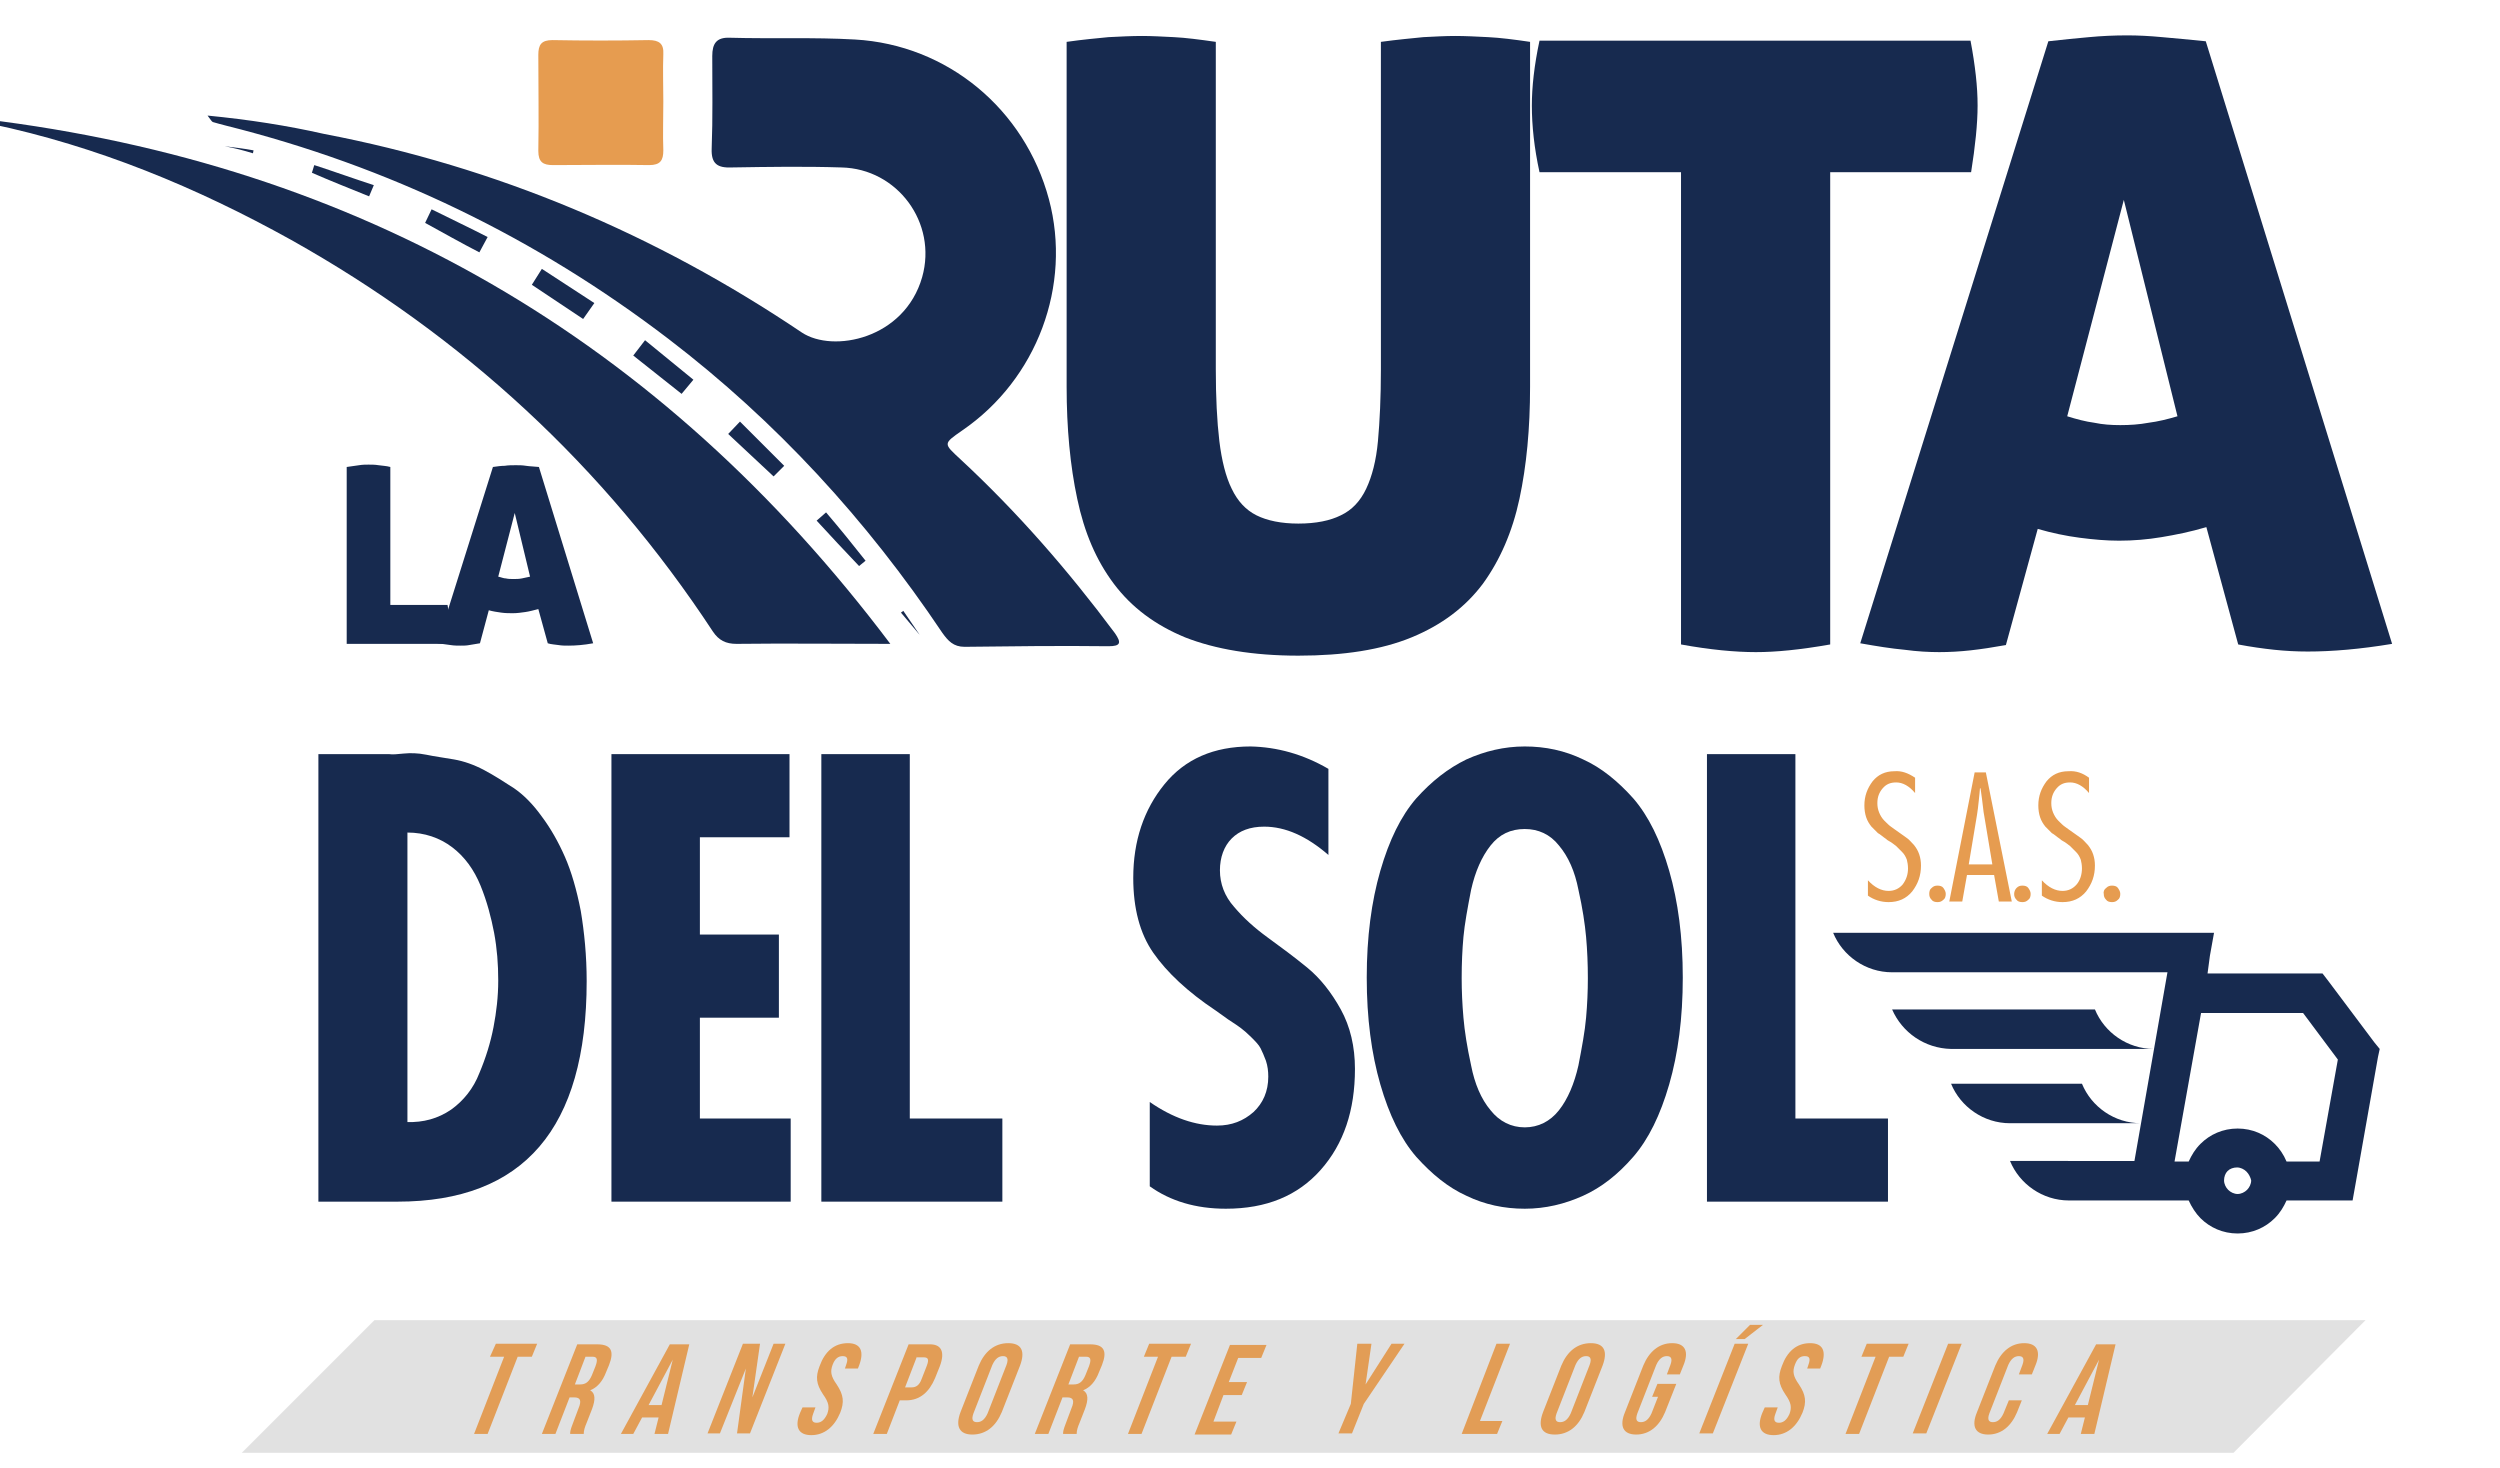<svg xmlns="http://www.w3.org/2000/svg" xmlns:xlink="http://www.w3.org/1999/xlink" id="Capa_1" x="0px" y="0px" viewBox="0 0 424 249" style="enable-background:new 0 0 424 249;" xml:space="preserve"><style type="text/css">	.st0{fill:#172A4F;}	.st1{fill:#E69C50;}	.st2{opacity:0.67;}	.st3{clip-path:url(#SVGID_2_);fill:#D3D3D3;}	.st4{fill:#E29D56;}</style><path class="st0" d="M220.2,111.2c-7.7,0-14.1-1.1-19.2-3.1c-5.1-2.1-9.1-5.1-12.1-9.1c-3-4-5-8.7-6.2-14.4c-1.2-5.6-1.8-12-1.8-19 V7.1c2.8-0.4,5.1-0.6,7.1-0.8c2-0.1,3.9-0.2,5.7-0.2c1.6,0,3.4,0.1,5.4,0.2c2,0.1,4.3,0.4,7.1,0.8v55.5c0,4.8,0.2,8.8,0.6,12.2 c0.4,3.3,1.1,6.1,2.1,8.1c1,2.1,2.4,3.6,4.2,4.5c1.8,0.9,4.2,1.4,7.1,1.4c3,0,5.4-0.5,7.2-1.4c1.9-0.9,3.3-2.4,4.3-4.5 c1-2.1,1.7-4.8,2-8.1c0.3-3.3,0.5-7.4,0.5-12.2V7.1c2.9-0.4,5.3-0.6,7.2-0.8c2-0.1,3.7-0.2,5.4-0.2c1.7,0,3.6,0.1,5.6,0.2 c2,0.1,4.4,0.4,7.1,0.8v58.5c0,7.1-0.6,13.4-1.8,19c-1.2,5.6-3.3,10.4-6.2,14.4c-3,4-7,7-12.1,9.1 C234.3,110.2,227.9,111.2,220.2,111.2"></path><path class="st0" d="M285,29.2h-23.9c-0.9-4.1-1.3-7.9-1.3-11.3c0-3.1,0.4-6.8,1.3-11h73.1c0.4,2.1,0.7,4.1,0.9,5.9 c0.2,1.8,0.3,3.5,0.3,5.1c0,3.1-0.4,6.9-1.1,11.3h-23.9v80.1c-5.1,0.9-9.2,1.3-12.6,1.3c-3.5,0-7.8-0.4-12.7-1.3V29.2z"></path><path class="st0" d="M340.2,109.4c-2.2,0.4-4.2,0.7-6,0.9c-1.8,0.2-3.6,0.3-5.3,0.3c-1.7,0-3.7-0.1-5.9-0.4 c-2.2-0.2-4.7-0.6-7.5-1.1L347.4,7c2.5-0.3,4.8-0.5,6.9-0.7c2.1-0.2,4.3-0.3,6.5-0.3c1.8,0,3.8,0.1,5.9,0.3c2.1,0.2,4.6,0.4,7.4,0.7 l31.6,102.2c-5.4,0.9-10.2,1.3-14.3,1.3c-1.9,0-3.8-0.1-5.7-0.3c-1.9-0.2-4-0.5-6.1-0.9l-5.4-19.9c-2.7,0.8-5.2,1.3-7.6,1.7 c-2.4,0.4-4.8,0.6-7.2,0.6c-2.2,0-4.4-0.2-6.7-0.5c-2.3-0.3-4.7-0.8-7.1-1.5L340.2,109.4z M360.2,33.9l-9.6,36.7 c1.6,0.5,3.1,0.9,4.6,1.1c1.4,0.3,2.9,0.4,4.4,0.4c1.6,0,3.2-0.1,4.8-0.4c1.6-0.2,3.2-0.6,4.9-1.1L360.2,33.9z"></path><path class="st0" d="M58.8,79.2c0.8-0.1,1.4-0.2,2.1-0.3c0.6-0.1,1.2-0.1,1.6-0.1c0.5,0,1.1,0,1.7,0.1c0.6,0.1,1.3,0.1,2,0.3v23.4 h9.7c0.1,0.7,0.2,1.3,0.3,1.8c0,0.5,0.1,1,0.1,1.4c0,0.5,0,1-0.1,1.5c0,0.5-0.1,1.1-0.3,1.9H58.8V79.2z"></path><path class="st0" d="M81.4,109.1c-0.6,0.1-1.2,0.2-1.8,0.3c-0.5,0.1-1,0.1-1.5,0.1c-0.5,0-1.1,0-1.7-0.1c-0.7-0.1-1.4-0.2-2.2-0.3 l9.4-29.9c0.7-0.1,1.4-0.2,2-0.2c0.6-0.1,1.3-0.1,1.9-0.1c0.5,0,1.1,0,1.7,0.1c0.6,0.1,1.3,0.1,2.2,0.2l9.2,29.9 c-1.6,0.3-3,0.4-4.2,0.4c-0.6,0-1.1,0-1.7-0.1c-0.6-0.1-1.2-0.1-1.8-0.3l-1.6-5.8c-0.8,0.2-1.5,0.4-2.2,0.5 c-0.7,0.1-1.4,0.2-2.1,0.2c-0.6,0-1.3,0-2-0.1c-0.7-0.1-1.4-0.2-2.1-0.4L81.4,109.1z M87.3,87l-2.8,10.8c0.5,0.1,0.9,0.3,1.3,0.3 c0.4,0.1,0.9,0.1,1.3,0.1c0.5,0,0.9,0,1.4-0.1c0.5-0.1,0.9-0.2,1.4-0.3L87.3,87z"></path><path class="st0" d="M35.2,19.6c0.6,0.8,0.7,1,0.9,1.1c0.7,0.2,1.4,0.4,2.2,0.6c27.6,6.9,52.6,19,75.1,36.2 c18.3,14,33.6,30.7,46.4,49.8c1,1.4,1.9,2.4,3.8,2.4c8.1-0.1,16.3-0.2,24.4-0.1c2.1,0,2.2-0.6,1.1-2.2 c-7.9-10.6-16.5-20.5-26.2-29.5c-2.9-2.7-3-2.6,0.3-4.9c12.7-8.7,18.6-24.6,14.7-39.2c-4.1-15.3-17.2-26.2-32.9-27.1 c-7-0.4-14.1-0.1-21.2-0.3c-2.3-0.1-3,1-3,3.1c0,5.2,0.1,10.5-0.1,15.7c-0.1,2.6,1,3.3,3.4,3.2c6.2-0.1,12.4-0.2,18.6,0 c9.5,0.2,16.3,9.4,13.7,18.6c-3,10.5-15.1,12.9-20.4,9.4c-24.8-16.7-51.8-28.1-81.1-33.7C48.7,21.3,42.3,20.3,35.2,19.6"></path><path class="st0" d="M151,109.2c-39-51.8-90.1-81.3-153.8-89c0.3,0.4,0.7,0.7,1.2,0.8c18.1,3.8,35,10.8,51,19.7 c29.1,16.3,53.1,38.4,71.5,66.4c1,1.5,2.2,2.1,4,2.1C133.3,109.1,141.8,109.2,151,109.2"></path><path class="st1" d="M112.5,17.2c0-2.7-0.1-5.3,0-8c0.1-1.8-0.7-2.4-2.5-2.4c-5.4,0.1-10.9,0.1-16.3,0c-1.9,0-2.4,0.8-2.4,2.5 c0,5.4,0.1,10.9,0,16.3c0,1.9,0.8,2.4,2.5,2.4c5.4,0,10.9-0.1,16.3,0c1.9,0,2.4-0.8,2.4-2.5C112.4,22.8,112.5,20,112.5,17.2"></path><path class="st0" d="M38.1,24.8c1.6,0.2,3.3,0.4,4.9,0.7L42.9,26C41.3,25.5,39.7,25.1,38.1,24.8"></path><path class="st0" d="M53.3,28c3.4,1.1,6.7,2.3,10.1,3.4l-0.8,1.9c-3.2-1.3-6.5-2.6-9.7-4L53.3,28z"></path><path class="st0" d="M73.2,35.5c3.2,1.6,6.4,3.1,9.5,4.7l-1.4,2.6c-3.1-1.6-6.1-3.3-9.2-5L73.2,35.5z"></path><polygon class="st0" points="91.9,45.6 100.8,51.4 98.9,54.1 90.2,48.3 "></polygon><polygon class="st0" points="109.4,57.7 117.6,64.4 115.6,66.8 107.4,60.3 "></polygon><path class="st0" d="M125.5,71.5c2.5,2.5,5,5,7.5,7.5l-1.8,1.8c-2.6-2.4-5.1-4.8-7.7-7.2L125.5,71.5z"></path><path class="st0" d="M140.1,86.9c2.3,2.7,4.5,5.4,6.7,8.2l-1.1,0.9c-2.4-2.5-4.8-5.1-7.2-7.7L140.1,86.9z"></path><polygon class="st0" points="153.2,103.6 156,107.7 152.8,103.9 "></polygon><g>	<path class="st1" d="M324.8,131.9v2.6c-1-1.2-2.1-1.8-3.2-1.8c-1,0-1.7,0.3-2.3,1c-0.6,0.7-0.9,1.5-0.9,2.5c0,0.6,0.1,1.1,0.3,1.6  c0.2,0.5,0.5,1,0.9,1.4c0.4,0.4,0.8,0.8,1.1,1c0.3,0.2,0.8,0.6,1.4,1c0.6,0.4,1.1,0.8,1.4,1s0.7,0.7,1.1,1.1c0.4,0.5,0.7,1,0.9,1.6  c0.2,0.6,0.3,1.2,0.3,1.9c0,1.7-0.5,3.1-1.5,4.4c-1,1.2-2.3,1.8-4,1.8c-1.3,0-2.5-0.4-3.5-1.1v-2.6c1.1,1.2,2.3,1.8,3.5,1.8  c1,0,1.8-0.4,2.4-1.1c0.6-0.8,0.9-1.7,0.9-2.7c0-0.6-0.1-1.1-0.2-1.5c-0.2-0.5-0.4-0.9-0.8-1.3c-0.4-0.4-0.7-0.7-1-1  c-0.3-0.2-0.7-0.6-1.3-0.9c-0.2-0.1-0.3-0.2-0.4-0.3c-0.6-0.4-1-0.8-1.4-1c-0.3-0.3-0.7-0.7-1.1-1.1c-0.4-0.5-0.7-1-0.9-1.6  c-0.2-0.6-0.3-1.3-0.3-2c0-1.6,0.5-2.9,1.4-4.1c0.9-1.1,2.1-1.7,3.7-1.7C322.5,130.7,323.6,131.1,324.8,131.9z"></path>	<path class="st1" d="M327.6,150.6c0.3-0.3,0.6-0.4,1-0.4c0.4,0,0.8,0.1,1,0.4s0.4,0.6,0.4,1c0,0.4-0.1,0.8-0.4,1  c-0.3,0.3-0.6,0.4-1,0.4c-0.4,0-0.8-0.1-1-0.4c-0.3-0.3-0.4-0.6-0.4-1C327.2,151.2,327.3,150.8,327.6,150.6z"></path>	<path class="st1" d="M336.8,131l4.4,21.9H339l-0.8-4.5h-4.6l-0.8,4.5h-2.2l4.3-21.9H336.8z M333.9,146.6h4l-1.4-8.4  c-0.1-0.3-0.2-1.8-0.6-4.5h-0.1c0,0.3-0.1,1-0.2,2.1c-0.1,1-0.2,1.8-0.3,2.4L333.9,146.6z"></path>	<path class="st1" d="M342,150.6c0.3-0.3,0.6-0.4,1-0.4c0.4,0,0.8,0.1,1,0.4s0.4,0.6,0.4,1c0,0.4-0.1,0.8-0.4,1  c-0.3,0.3-0.6,0.4-1,0.4c-0.4,0-0.8-0.1-1-0.4c-0.3-0.3-0.4-0.6-0.4-1C341.6,151.2,341.8,150.8,342,150.6z"></path>	<path class="st1" d="M354.3,131.9v2.6c-1-1.2-2.1-1.8-3.2-1.8c-1,0-1.7,0.3-2.3,1c-0.6,0.7-0.9,1.5-0.9,2.5c0,0.6,0.1,1.1,0.3,1.6  c0.2,0.5,0.5,1,0.9,1.4c0.4,0.4,0.8,0.8,1.1,1c0.3,0.2,0.8,0.6,1.4,1c0.6,0.4,1.1,0.8,1.4,1s0.7,0.7,1.1,1.1c0.4,0.5,0.7,1,0.9,1.6  c0.2,0.6,0.3,1.2,0.3,1.9c0,1.7-0.5,3.1-1.5,4.4c-1,1.2-2.3,1.8-4,1.8c-1.3,0-2.5-0.4-3.5-1.1v-2.6c1.1,1.2,2.3,1.8,3.5,1.8  c1,0,1.8-0.4,2.4-1.1s0.9-1.7,0.9-2.7c0-0.6-0.1-1.1-0.2-1.5c-0.2-0.5-0.4-0.9-0.8-1.3c-0.4-0.4-0.7-0.7-1-1  c-0.3-0.2-0.7-0.6-1.3-0.9c-0.2-0.1-0.3-0.2-0.4-0.3c-0.6-0.4-1-0.8-1.4-1c-0.3-0.3-0.7-0.7-1.1-1.1c-0.4-0.5-0.7-1-0.9-1.6  c-0.2-0.6-0.3-1.3-0.3-2c0-1.6,0.5-2.9,1.4-4.1c0.9-1.1,2.1-1.7,3.7-1.7C352.1,130.7,353.2,131.1,354.3,131.9z"></path>	<path class="st1" d="M357.2,150.6c0.3-0.3,0.6-0.4,1-0.4c0.4,0,0.8,0.1,1,0.4s0.4,0.6,0.4,1c0,0.4-0.1,0.8-0.4,1  c-0.3,0.3-0.6,0.4-1,0.4c-0.4,0-0.8-0.1-1-0.4c-0.3-0.3-0.4-0.6-0.4-1C356.7,151.2,356.9,150.8,357.2,150.6z"></path></g><path class="st0" d="M374.4,165.1h17.8h1.7l1,1.3l7.8,10.4l0.9,1.1l-0.3,1.4l-3.8,21.5l-0.5,2.8h-2.8h-8.4c-0.5,1.1-1.1,2.1-2,3 c-1.6,1.6-3.8,2.6-6.3,2.6c-2.5,0-4.7-1-6.3-2.6h0c-0.8-0.8-1.5-1.9-2-3h-20.3c-4.5,0-8.4-2.8-10-6.7H362l5.6-32h-46.7 c-4.5,0-8.4-2.8-10-6.7h60.6h4l-0.7,3.9L374.4,165.1z M320.9,171.2h34.4c1.6,3.9,5.5,6.7,10,6.7h-34.4 C326.4,177.8,322.6,175.1,320.9,171.2 M330.9,183.8h22.2c1.6,3.9,5.5,6.7,10,6.7h-22.2C336.4,190.5,332.5,187.7,330.9,183.8  M381,198.7L381,198.7c-0.4-0.4-1-0.7-1.6-0.7c-0.6,0-1.2,0.2-1.6,0.6l0,0c-0.4,0.4-0.6,1-0.6,1.6c0,0.6,0.3,1.2,0.7,1.6l0,0 c0.4,0.4,1,0.7,1.6,0.7c0.6,0,1.2-0.3,1.6-0.7c0.4-0.4,0.7-1,0.7-1.6C381.7,199.7,381.4,199.1,381,198.7 M368.8,197h2.4 c0.5-1.1,1.1-2.1,2-3l0,0c1.6-1.6,3.8-2.6,6.3-2.6c2.5,0,4.7,1,6.3,2.6v0c0.8,0.8,1.5,1.8,2,3h5.6l3.1-17.3l-5.9-7.9h-17.3 L368.8,197z"></path><g>	<path class="st0" d="M67.4,203.8H54v-75.9h11.4c0.1,0,0.3,0,0.6,0c0.6,0.1,1.4,0,2.5-0.1c1.1-0.1,2.3-0.1,3.8,0.2  c1.4,0.3,3,0.5,4.7,0.8c1.7,0.3,3.4,0.9,5.1,1.8c1.7,0.9,3.4,2,5.1,3.1c1.6,1.1,3.2,2.7,4.7,4.8c1.5,2,2.8,4.3,3.9,6.8  c1.1,2.5,2,5.6,2.7,9.2c0.6,3.6,1,7.6,1,11.9C99.5,191.4,88.8,203.8,67.4,203.8z M69,190.3c2.8,0.1,5.3-0.6,7.5-2.1  c2.1-1.5,3.8-3.6,4.8-6.2c1.1-2.6,1.9-5.2,2.4-7.8c0.5-2.6,0.8-5.2,0.8-7.9c0-2.8-0.2-5.4-0.7-8.1c-0.5-2.6-1.2-5.3-2.3-8  c-1.1-2.7-2.7-4.9-4.8-6.5c-2.1-1.6-4.7-2.5-7.6-2.5V190.3z"></path>	<path class="st0" d="M103.7,127.9h30.2V142h-15.2v16.5h13.4v14.1h-13.4v17.1h15.4v14.1h-30.4V127.9z"></path>	<path class="st0" d="M139.3,127.9h15v61.8h15.7v14.1h-30.7V127.9z"></path>	<path class="st0" d="M225.3,130.4V145c-3.7-3.2-7.3-4.8-10.9-4.8c-2.4,0-4.2,0.7-5.5,2c-1.3,1.3-2,3.2-2,5.4c0,2.3,0.8,4.4,2.4,6.2  c1.6,1.9,3.5,3.6,5.7,5.2c2.2,1.6,4.5,3.3,6.7,5.1c2.2,1.8,4.1,4.2,5.7,7.1c1.6,2.9,2.4,6.3,2.4,10.1c0,7-1.9,12.7-5.8,17.1  c-3.9,4.4-9.2,6.6-16.1,6.6c-5.1,0-9.4-1.3-12.9-3.8v-14.3c3.9,2.7,7.7,4,11.4,4c2.5,0,4.5-0.8,6.2-2.3c1.6-1.5,2.5-3.5,2.5-6  c0-0.9-0.1-1.8-0.4-2.7c-0.3-0.8-0.6-1.5-0.9-2.1c-0.3-0.6-0.9-1.2-1.6-1.9c-0.7-0.7-1.3-1.2-1.7-1.5s-1.1-0.8-2.2-1.5  c-1-0.7-1.7-1.2-2.1-1.5c-4.8-3.2-8.3-6.5-10.6-9.8c-2.3-3.3-3.4-7.6-3.4-12.7c0-6.3,1.8-11.6,5.3-15.9c3.5-4.3,8.4-6.4,14.6-6.4  C216.6,126.7,221,127.9,225.3,130.4z"></path>	<path class="st0" d="M248.7,128.8c3.1-1.4,6.4-2.2,9.9-2.2s6.8,0.7,9.9,2.2c3.1,1.4,5.9,3.7,8.5,6.6c2.6,3,4.6,7.1,6.1,12.3  c1.5,5.2,2.3,11.2,2.3,18.1s-0.8,12.9-2.3,18.1c-1.5,5.2-3.5,9.3-6.1,12.3c-2.6,3-5.4,5.2-8.5,6.6c-3.1,1.4-6.4,2.2-9.9,2.2  s-6.8-0.7-9.9-2.2c-3.1-1.4-5.9-3.7-8.5-6.6c-2.6-3-4.6-7.1-6.1-12.3c-1.5-5.2-2.3-11.2-2.3-18.1s0.8-12.9,2.3-18.1  c1.5-5.2,3.5-9.3,6.1-12.3C242.8,132.5,245.6,130.3,248.7,128.8z M247.9,165.9c0,2.2,0.1,4.4,0.3,6.7c0.2,2.3,0.6,4.9,1.3,8.1  c0.6,3.1,1.7,5.7,3.3,7.6c1.5,1.9,3.5,2.9,5.8,2.9c2.3,0,4.3-1,5.8-2.9c1.5-1.9,2.6-4.5,3.3-7.6c0.6-3.1,1.1-5.8,1.3-8.1  c0.2-2.2,0.3-4.5,0.3-6.7c0-2.4-0.1-4.8-0.3-7c-0.2-2.2-0.6-4.9-1.3-8c-0.6-3.1-1.7-5.6-3.3-7.5c-1.5-1.9-3.5-2.8-5.8-2.8  c-2.4,0-4.3,0.9-5.8,2.8c-1.5,1.9-2.6,4.4-3.3,7.5c-0.6,3.1-1.1,5.8-1.3,8C248,161.1,247.9,163.4,247.9,165.9z"></path>	<path class="st0" d="M289.5,127.9h15v61.8h15.7v14.1h-30.7V127.9z"></path></g><g class="st2">	<g>		<defs>			<rect id="SVGID_1_" x="40.9" y="223.9" width="360.3" height="22.5"></rect>		</defs>		<clipPath id="SVGID_2_">			<use xlink:href="#SVGID_1_" style="overflow:visible;"></use>		</clipPath>		<polygon class="st3" points="63.5,223.9 401.2,223.9 378.7,246.5 40.9,246.5   "></polygon>	</g></g><g>	<path class="st4" d="M84.1,227.9h7l-0.9,2.2h-2.4l-5.1,13.1h-2.3l5.1-13.1h-2.4L84.1,227.9z"></path>	<path class="st4" d="M96.7,243.2c0-0.4,0-0.6,0.5-1.9l0.9-2.4c0.6-1.4,0.3-1.9-0.7-1.9h-0.8l-2.4,6.2h-2.3l6-15.2h3.4  c2.4,0,2.9,1.2,2,3.5l-0.5,1.2c-0.6,1.6-1.5,2.6-2.7,3.1l0,0c0.9,0.5,0.9,1.6,0.3,3.2l-0.9,2.3c-0.3,0.7-0.5,1.3-0.5,1.9H96.7z   M99.3,230.1l-1.8,4.7h0.9c0.9,0,1.5-0.4,2-1.6l0.6-1.5c0.4-1.1,0.3-1.6-0.5-1.6H99.3z"></path>	<path class="st4" d="M113.3,243.2H111l0.7-2.8h-2.8l-1.5,2.8h-2.1l8.3-15.2h3.3L113.3,243.2z M110,238.3h2.2l1.9-7.7h0L110,238.3z"></path>	<path class="st4" d="M126.5,232.1L126.5,232.1l-4.4,11h-2.1l6-15.2h2.9l-1.3,9.1h0l3.6-9.1h2l-6,15.2H125L126.5,232.1z"></path>	<path class="st4" d="M143.8,227.8c2.2,0,2.8,1.4,1.9,3.8l-0.2,0.5h-2.2l0.2-0.6c0.4-1.1,0.2-1.5-0.6-1.5c-0.7,0-1.3,0.4-1.7,1.5  c-0.4,1.1-0.3,1.9,0.7,3.3c1.2,1.8,1.3,3,0.6,4.8c-1,2.4-2.7,3.8-4.9,3.8c-2.2,0-2.9-1.4-1.9-3.8l0.4-0.9h2.2l-0.4,1.1  c-0.4,1.1-0.1,1.5,0.6,1.5c0.7,0,1.3-0.4,1.8-1.5c0.4-1.1,0.3-1.9-0.7-3.3c-1.2-1.8-1.3-3-0.6-4.8  C139.9,229.2,141.5,227.8,143.8,227.8z"></path>	<path class="st4" d="M159.4,231.7l-0.8,2c-1,2.4-2.6,3.8-4.9,3.8h-1.1l-2.2,5.7h-2.3l6-15.2h3.4  C159.7,227.9,160.3,229.3,159.4,231.7z M155.5,230.1l-2,5.2h1.1c0.7,0,1.3-0.3,1.7-1.4l0.9-2.3c0.4-1.1,0.2-1.4-0.6-1.4H155.5z"></path>	<path class="st4" d="M166,231.6c1-2.4,2.7-3.8,5-3.8s2.9,1.4,2,3.8l-3.1,7.9c-1,2.4-2.7,3.8-5,3.8c-2.2,0-2.9-1.4-2-3.8L166,231.6z   M165.1,239.7c-0.4,1.1-0.1,1.5,0.6,1.5c0.7,0,1.3-0.4,1.8-1.5l3.2-8.2c0.4-1.1,0.1-1.5-0.6-1.5c-0.7,0-1.3,0.4-1.8,1.5  L165.1,239.7z"></path>	<path class="st4" d="M180.3,243.2c0-0.4,0-0.6,0.5-1.9l0.9-2.4c0.6-1.4,0.3-1.9-0.7-1.9h-0.8l-2.4,6.2h-2.3l6-15.2h3.4  c2.4,0,2.9,1.2,2,3.5l-0.5,1.2c-0.6,1.6-1.5,2.6-2.7,3.1l0,0c0.9,0.5,0.9,1.6,0.3,3.2l-0.9,2.3c-0.3,0.7-0.5,1.3-0.5,1.9H180.3z   M183,230.1l-1.8,4.7h0.9c0.9,0,1.5-0.4,2-1.6l0.6-1.5c0.4-1.1,0.3-1.6-0.5-1.6H183z"></path>	<path class="st4" d="M194.9,227.9h7.1l-0.9,2.2h-2.4l-5.1,13.1h-2.3l5.1-13.1H194L194.9,227.9z"></path>	<path class="st4" d="M208.4,234.4h3.1l-0.9,2.2h-3.1l-1.7,4.5h3.9l-0.9,2.2h-6.2l6-15.2h6.2l-0.9,2.2h-3.9L208.4,234.4z"></path>	<path class="st4" d="M229.1,238.1l1.1-10.2h2.4l-1,6.9h0l4.4-6.9h2.2l-6.9,10.2l-2,5h-2.3L229.1,238.1z"></path>	<path class="st4" d="M253.8,227.9h2.3L251,241h3.8l-0.9,2.2h-6L253.8,227.9z"></path>	<path class="st4" d="M264.8,231.6c1-2.4,2.7-3.8,5-3.8s2.9,1.4,2,3.8l-3.1,7.9c-1,2.4-2.7,3.8-5,3.8s-2.9-1.4-2-3.8L264.8,231.6z   M264,239.7c-0.4,1.1-0.1,1.5,0.6,1.5c0.7,0,1.3-0.4,1.8-1.5l3.2-8.2c0.4-1.1,0.1-1.5-0.6-1.5s-1.3,0.4-1.8,1.5L264,239.7z"></path>	<path class="st4" d="M281.1,234.7h3.2l-1.9,4.8c-1,2.4-2.7,3.8-4.9,3.8s-2.9-1.4-1.9-3.8l3.1-7.9c1-2.4,2.7-3.8,4.9-3.8  s2.9,1.4,1.9,3.8l-0.6,1.5h-2.2l0.6-1.6c0.4-1.1,0.1-1.5-0.6-1.5s-1.3,0.4-1.8,1.5l-3.2,8.2c-0.4,1.1-0.1,1.5,0.6,1.5  s1.3-0.4,1.8-1.5l1.1-2.8h-1L281.1,234.7z"></path>	<path class="st4" d="M294.2,227.9h2.3l-6,15.2h-2.3L294.2,227.9z M299,224.7l-3.1,2.4h-1.5l2.4-2.4H299z"></path>	<path class="st4" d="M307,227.8c2.2,0,2.8,1.4,1.9,3.8l-0.2,0.5h-2.2l0.2-0.6c0.4-1.1,0.2-1.5-0.6-1.5s-1.3,0.4-1.7,1.5  c-0.4,1.1-0.3,1.9,0.7,3.3c1.2,1.8,1.3,3,0.6,4.8c-1,2.4-2.7,3.8-4.9,3.8c-2.2,0-2.9-1.4-1.9-3.8l0.4-0.9h2.2l-0.4,1.1  c-0.4,1.1-0.1,1.5,0.6,1.5c0.7,0,1.3-0.4,1.8-1.5c0.4-1.1,0.3-1.9-0.7-3.3c-1.2-1.8-1.3-3-0.6-4.8  C303.1,229.2,304.7,227.8,307,227.8z"></path>	<path class="st4" d="M316.6,227.9h7.1l-0.9,2.2h-2.4l-5.1,13.1H313l5.1-13.1h-2.4L316.6,227.9z"></path>	<path class="st4" d="M330.4,227.9h2.3l-6,15.2h-2.3L330.4,227.9z"></path>	<path class="st4" d="M342.9,237.5l-0.8,2c-1,2.4-2.7,3.8-4.9,3.8s-2.9-1.4-1.9-3.8l3.1-7.9c1-2.4,2.7-3.8,4.9-3.8s2.9,1.4,1.9,3.8  l-0.6,1.5h-2.2l0.6-1.6c0.4-1.1,0.1-1.5-0.6-1.5s-1.3,0.4-1.8,1.5l-3.2,8.2c-0.4,1.1-0.1,1.5,0.6,1.5s1.3-0.4,1.8-1.5l0.9-2.2  H342.9z"></path>	<path class="st4" d="M355.2,243.2h-2.3l0.7-2.8h-2.8l-1.5,2.8h-2.1l8.3-15.2h3.3L355.2,243.2z M351.9,238.3h2.2l1.9-7.7h0  L351.9,238.3z"></path></g></svg>